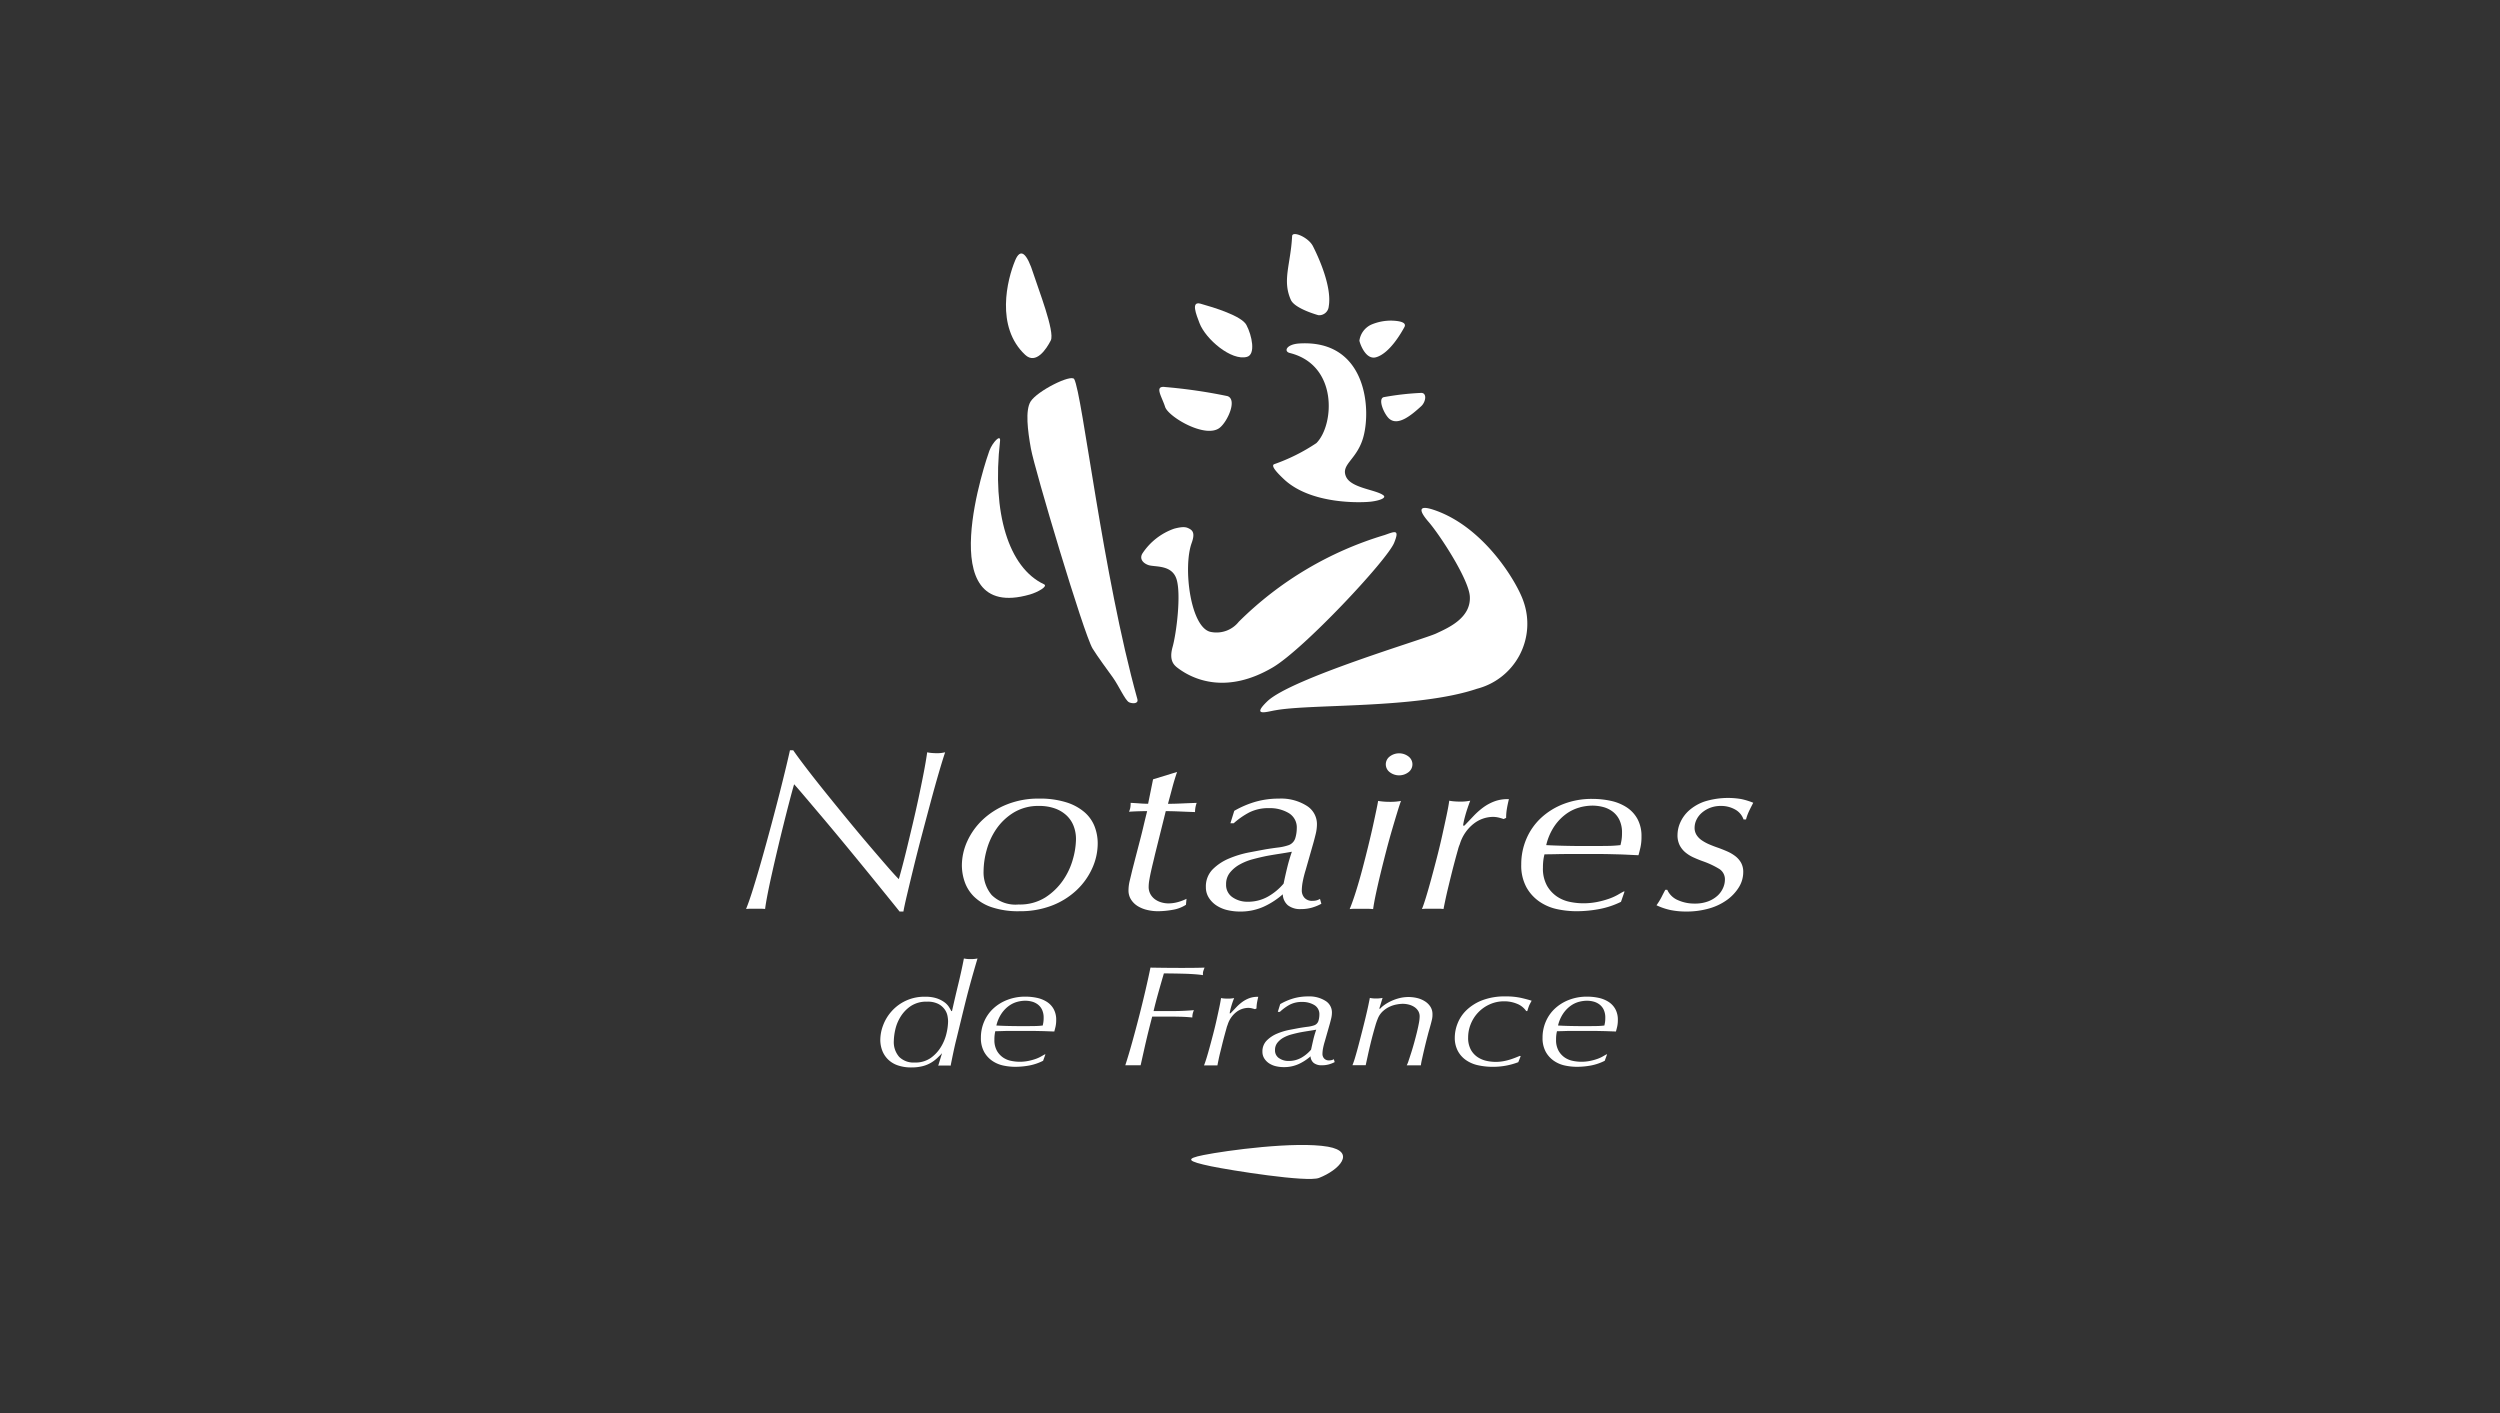 <svg xmlns="http://www.w3.org/2000/svg" xmlns:xlink="http://www.w3.org/1999/xlink" width="230" height="130" viewBox="0 0 230 130"><rect x="0" y="0" width="230" height="130" fill="#333333" stroke="none"/><defs><clipPath id="b"><rect width="230" height="130"></rect></clipPath></defs><g id="a" clip-path="url(#b)"><g transform="translate(-305.384 -115.19)"><g transform="translate(394.702 136.727)"><g transform="translate(0)"><g transform="translate(3.229 1.783)"><path d="M481.89,153.964c-2.738-2.566-1.659-6.919-.909-8.7.474-1.123,1.052-.738,1.69,1.295.391,1.244,1.981,5.291,1.58,6.085S482.883,154.9,481.89,153.964Z" transform="translate(-480.126 -144.644)" fill="#fff" fill-rule="evenodd"></path></g><path d="M535.516,258.816c-.291.436-.072.871.508,1.089s2.176-.073,2.611,1.305,0,4.933-.363,6.238.169,1.7.509,1.958c1.451,1.087,4.5,2.393,8.7-.073,2.846-1.668,10.517-9.865,11.17-11.459.529-1.292.082-1.06-.869-.726a32.1,32.1,0,0,0-13.42,7.979,2.619,2.619,0,0,1-2.538.944c-1.9-.3-2.616-5.944-1.793-8.2.3-.834.125-1.123-.22-1.305-.253-.133-.5-.239-1.4,0A5.778,5.778,0,0,0,535.516,258.816Z" transform="translate(-519.712 -229.463)" fill="#fff" fill-rule="evenodd"></path><path d="M562.065,166.994c-.44-.833-2.991-1.611-4.221-1.955-.908-.255-.392,1-.095,1.784.556,1.472,2.935,3.509,4.373,3.106C562.934,169.7,562.583,167.972,562.065,166.994Z" transform="translate(-536.714 -158.636)" fill="#fff"></path><path d="M549.046,199.984a48,48,0,0,0-5.722-.834c-1.05-.144-.321.864-.015,1.825.293.919,3.7,2.929,5.006,1.935C549.048,202.349,549.976,200.3,549.046,199.984Z" transform="translate(-525.437 -185.079)" fill="#fff"></path><path d="M633.62,201.985a25.322,25.322,0,0,1,3.4-.392c.625-.066.507.814.063,1.221-.922.844-2.137,1.849-2.945,1.148C633.687,203.566,633.071,202.173,633.62,201.985Z" transform="translate(-595.651 -186.98)" fill="#fff"></path><path d="M597.8,144.189a.882.882,0,0,0,.947-.8c.319-1.815-.956-4.577-1.455-5.556-.421-.823-1.887-1.431-1.913-.921-.137,2.626-.923,4.065-.115,5.869C595.629,143.6,597.8,144.189,597.8,144.189Z" transform="translate(-565.822 -136.727)" fill="#fff"></path><path d="M471.224,234.472c.714-.206,1.694-.751,1.3-.94-3.258-1.529-4.8-6.553-4.046-13.167.082-.717-.7.119-.982.884C467.293,221.787,461.976,237.136,471.224,234.472Z" transform="translate(-465.792 -201.315)" fill="#fff" fill-rule="evenodd"></path><path d="M599.484,249.846c1.052,1.213,3.717,5.3,3.806,6.879.113,2-2.032,2.9-3.12,3.41s-13.347,4.134-15.521,6.238c-1.516,1.466.05.922.772.815,3.292-.6,13.034-.123,18.521-1.976a6.172,6.172,0,0,0,4.279-8.051c-.585-1.736-3.632-6.877-8.268-8.415C598.339,248.211,598.767,249.019,599.484,249.846Z" transform="translate(-557.383 -223.382)" fill="#fff" fill-rule="evenodd"></path><path d="M590.239,193.823c-.548-.519-1.233-1.217-.882-1.367a17.171,17.171,0,0,0,3.884-1.941c1.643-1.648,2.025-7.178-2.451-8.291-.568-.141-.328-.8.893-.875,6.241-.367,6.645,6.191,5.825,8.789-.614,1.946-2.035,2.352-1.539,3.468.473,1.061,2.785,1.192,3.442,1.718.284.225-.3.471-1.122.574S592.749,196.205,590.239,193.823Z" transform="translate(-561.451 -171.287)" fill="#fff"></path></g><path d="M498.236,225.375c-.367-.183-.924-1.489-1.5-2.294-.422-.587-1.415-1.931-1.855-2.649-.815-1.331-5.337-16.505-5.676-18.4-.3-1.667-.527-3.513-.033-4.32.6-.977,3.751-2.552,4.017-2.068.746,1.351,2.625,18.006,5.81,29.436C499.131,225.557,498.493,225.5,498.236,225.375Z" transform="translate(-483.68 -182.302)" fill="#fff" fill-rule="evenodd"></path><path d="M624.478,173.915a1.914,1.914,0,0,1,1.065-1.469,4.606,4.606,0,0,1,1.923-.38c.8.027,1.379.185,1.15.6-.261.473-1.334,2.4-2.6,2.768C625.063,175.711,624.534,174.2,624.478,173.915Z" transform="translate(-588.731 -164.105)" fill="#fff" fill-rule="evenodd"></path></g><g transform="translate(374.035 184.213)"><path d="M379.507,349.116q.775,1.015,1.752,2.23t2.044,2.515q1.066,1.3,2.031,2.431t1.7,1.976q.737.845,1.041,1.141.1-.338.3-1.088t.444-1.754q.242-1,.521-2.177t.533-2.357q.253-1.184.47-2.293t.343-2a2.915,2.915,0,0,0,.419.063q.242.021.47.021a3.077,3.077,0,0,0,.406-.021q.152-.021.356-.063-.229.676-.584,1.892t-.749,2.685q-.394,1.469-.813,3.054t-.762,2.991q-.343,1.405-.6,2.494t-.33,1.532h-.356q-.2-.254-.927-1.152t-1.714-2.114q-.991-1.216-2.121-2.589t-2.146-2.579q-1.016-1.2-1.778-2.1t-1.016-1.173q-.178.613-.432,1.585t-.533,2.093q-.28,1.12-.559,2.3t-.521,2.261q-.242,1.078-.407,1.934t-.216,1.3a3.91,3.91,0,0,0-.407-.021h-.9a4.269,4.269,0,0,0-.444.021q.279-.676.66-1.9t.8-2.705q.419-1.479.838-3.043t.775-2.959q.355-1.4.609-2.462t.355-1.533h.3Q378.732,348.1,379.507,349.116Z" transform="translate(-374.035 -347.552)" fill="#fff"></path><path d="M462.607,371.236a6.328,6.328,0,0,1,1.41-1.978,7.019,7.019,0,0,1,2.236-1.417,7.74,7.74,0,0,1,2.947-.539,8.07,8.07,0,0,1,2.541.349,4.719,4.719,0,0,1,1.677.92,3.346,3.346,0,0,1,.914,1.311,4.329,4.329,0,0,1,.28,1.544,5.551,5.551,0,0,1-.508,2.294,6.332,6.332,0,0,1-1.448,2.019,6.939,6.939,0,0,1-2.262,1.406,8.1,8.1,0,0,1-2.973.518,7.6,7.6,0,0,1-2.6-.381,4.239,4.239,0,0,1-1.626-1,3.546,3.546,0,0,1-.838-1.374,4.663,4.663,0,0,1-.241-1.428A5.4,5.4,0,0,1,462.607,371.236Zm2.255,4.942a3.131,3.131,0,0,0,2.482.866,4.391,4.391,0,0,0,2.444-.645,5.721,5.721,0,0,0,1.63-1.574,6.439,6.439,0,0,0,.916-1.965,7.094,7.094,0,0,0,.28-1.818,3.342,3.342,0,0,0-.216-1.215,2.637,2.637,0,0,0-.649-.972,3.044,3.044,0,0,0-1.069-.644,4.212,4.212,0,0,0-1.451-.233,4.355,4.355,0,0,0-2.355.613,5.282,5.282,0,0,0-1.591,1.511,6.361,6.361,0,0,0-.891,1.944,7.526,7.526,0,0,0-.28,1.934A3.235,3.235,0,0,0,464.862,376.178Z" transform="translate(-442.274 -362.854)" fill="#fff"></path><path d="M534.195,357.891q-.191.722-.394,1.464.584,0,1.282-.032t1.359-.053a2.529,2.529,0,0,0-.152.845q-.661-.021-1.384-.053t-1.308-.032l-.99,3.979q-.076.339-.178.752t-.19.815q-.089.4-.152.772a3.807,3.807,0,0,0-.063.625,1.37,1.37,0,0,0,.178.72,1.482,1.482,0,0,0,.444.476,1.915,1.915,0,0,0,.584.265,2.323,2.323,0,0,0,.6.084,3.313,3.313,0,0,0,.863-.116,4.32,4.32,0,0,0,.813-.307l-.051.55a3.191,3.191,0,0,1-1.232.465,7.94,7.94,0,0,1-1.358.127,4.252,4.252,0,0,1-.974-.116,2.918,2.918,0,0,1-.868-.349,1.929,1.929,0,0,1-.615-.6,1.546,1.546,0,0,1-.239-.857,3.749,3.749,0,0,1,.114-.889q.114-.466.24-1,.277-1.079.454-1.757t.316-1.217q.139-.54.265-1.08t.328-1.344q-.353,0-.8.014t-.871.042a1.771,1.771,0,0,0,.113-.335,2.345,2.345,0,0,0,.038-.482q.4.021.841.053t.766.032l.456-2.249,2.21-.679Q534.385,357.17,534.195,357.891Z" transform="translate(-494.999 -354.428)" fill="#fff"></path><path d="M566.363,367.589a7.784,7.784,0,0,1,2.143-.286,4.421,4.421,0,0,1,2.548.655,1.978,1.978,0,0,1,.951,1.691,3.8,3.8,0,0,1-.114.909q-.114.465-.19.739l-.735,2.578a9.767,9.767,0,0,0-.279,1.12,4.611,4.611,0,0,0-.076.761,1,1,0,0,0,.241.666.925.925,0,0,0,.748.285,1.381,1.381,0,0,0,.393-.049,1.2,1.2,0,0,0,.292-.129l.127.448a4.278,4.278,0,0,1-.889.362,3.649,3.649,0,0,1-.988.128,1.828,1.828,0,0,1-1.205-.351,1.392,1.392,0,0,1-.469-1.01,7.1,7.1,0,0,1-1.737,1.132,5.2,5.2,0,0,1-2.219.455,5.055,5.055,0,0,1-1.116-.127,3.106,3.106,0,0,1-1-.413,2.364,2.364,0,0,1-.723-.719,1.778,1.778,0,0,1-.279-.984,2.23,2.23,0,0,1,.635-1.649,4.675,4.675,0,0,1,1.525-1,9.281,9.281,0,0,1,1.83-.55q.941-.179,1.525-.286.508-.084,1.093-.159a4.63,4.63,0,0,0,.941-.2.994.994,0,0,0,.673-.655,3.148,3.148,0,0,0,.14-.91,1.535,1.535,0,0,0-.738-1.406,3.382,3.382,0,0,0-1.806-.455,3.906,3.906,0,0,0-1.819.39,7.064,7.064,0,0,0-1.437,1h-.305l.355-1.143A8.879,8.879,0,0,1,566.363,367.589Zm-2.124,8.791a2.367,2.367,0,0,0,1.38.411,3.712,3.712,0,0,0,1.9-.485,5.311,5.311,0,0,0,1.419-1.182q.152-.738.329-1.467t.431-1.467q-.583.105-1.14.19t-1.14.19q-.633.127-1.3.306a5.214,5.214,0,0,0-1.216.486,3.043,3.043,0,0,0-.9.749,1.668,1.668,0,0,0-.355,1.076A1.36,1.36,0,0,0,564.238,376.38Z" transform="translate(-519.497 -362.854)" fill="#fff"></path><path d="M624.906,354.221q-.217.709-.483,1.618t-.533,1.935q-.266,1.025-.508,2.019t-.432,1.882q-.191.888-.267,1.459a5.785,5.785,0,0,0-.584-.028h-1.13a3.224,3.224,0,0,0-.444.028q.279-.676.584-1.649t.584-2.03q.279-1.057.533-2.093t.445-1.9q.19-.867.317-1.48t.153-.8a6.492,6.492,0,0,0,1.066.084,5.268,5.268,0,0,0,1.041-.084Q625.122,353.513,624.906,354.221Zm-.7-5.123a1.42,1.42,0,0,1,1.735,0,.9.9,0,0,1,0,1.436,1.421,1.421,0,0,1-1.735,0,.9.9,0,0,1,0-1.436Z" transform="translate(-565.006 -348.52)" fill="#fff"></path><path d="M657.13,369.212a2.3,2.3,0,0,0-.559-.064,2.917,2.917,0,0,0-1.74.623,3.756,3.756,0,0,0-1.283,1.892,2.832,2.832,0,0,0-.165.486q-.115.4-.266.962t-.318,1.226q-.165.665-.318,1.3t-.266,1.173q-.114.539-.165.814a3.16,3.16,0,0,0-.432-.028h-1.054a4.076,4.076,0,0,0-.5.028q.152-.359.381-1.111t.482-1.682q.254-.931.521-1.968t.482-2.01q.216-.973.394-1.809t.254-1.386a3.821,3.821,0,0,0,.47.063q.267.021.521.021a4.432,4.432,0,0,0,.94-.084q-.051.127-.139.371t-.191.562q-.1.318-.191.668a7.015,7.015,0,0,0-.14.689h.127q.406-.422.825-.867a6.777,6.777,0,0,1,.889-.793,4.333,4.333,0,0,1,1.054-.571,3.421,3.421,0,0,1,1.321-.2q-.127.531-.191.923a5.007,5.007,0,0,0-.063.8l-.229.106C657.451,369.3,657.3,369.254,657.13,369.212Z" transform="translate(-587.897 -363.017)" fill="#fff"></path><path d="M697.8,377.56a11.405,11.405,0,0,1-2.142.2,8.574,8.574,0,0,1-1.7-.18,4.556,4.556,0,0,1-1.636-.678,3.915,3.915,0,0,1-1.229-1.334,4.172,4.172,0,0,1-.482-2.107,5.928,5.928,0,0,1,.469-2.35,5.666,5.666,0,0,1,1.332-1.916,6.4,6.4,0,0,1,2.069-1.292,7.156,7.156,0,0,1,2.652-.476,7.975,7.975,0,0,1,1.726.18,4.354,4.354,0,0,1,1.446.592,3,3,0,0,1,1,1.078,3.3,3.3,0,0,1,.368,1.617,4.423,4.423,0,0,1-.1,1.015q-.1.423-.177.7-.531-.023-.961-.045t-.847-.034l-.872-.022q-.455-.011-1.036-.011h-2.655q-.607,0-1.214.014t-1.062.014a4.412,4.412,0,0,0-.1.508,5.211,5.211,0,0,0-.042.719,3.233,3.233,0,0,0,.379,1.671,3.011,3.011,0,0,0,.923.994,3.277,3.277,0,0,0,1.188.487,6.142,6.142,0,0,0,1.176.127,6.543,6.543,0,0,0,1.327-.123,8.19,8.19,0,0,0,1.062-.288,4.952,4.952,0,0,0,.809-.359q.341-.2.569-.318h.076l-.329.953A7.7,7.7,0,0,1,697.8,377.56Zm-1.786-9.355a3.809,3.809,0,0,0-1.219.567,4.569,4.569,0,0,0-1.1,1.112,5.275,5.275,0,0,0-.787,1.795q.787.042,1.727.063t1.727.021h.813q.634,0,1.346-.011a11.414,11.414,0,0,0,1.219-.074q.047-.189.094-.451a4.007,4.007,0,0,0,.047-.682,2.667,2.667,0,0,0-.235-1.176,2.1,2.1,0,0,0-.629-.777,2.514,2.514,0,0,0-.876-.42,3.9,3.9,0,0,0-.99-.126A4.654,4.654,0,0,0,696.013,368.2Z" transform="translate(-619.307 -362.951)" fill="#fff"></path><path d="M753.085,368.113a2.594,2.594,0,0,0-1.311-.328,2.675,2.675,0,0,0-1.005.179,2.576,2.576,0,0,0-.763.464,1.963,1.963,0,0,0-.484.643,1.7,1.7,0,0,0-.165.716,1.224,1.224,0,0,0,.178.664,1.688,1.688,0,0,0,.484.495,3.967,3.967,0,0,0,.7.38q.394.169.827.316.406.148.814.326a3.6,3.6,0,0,1,.738.432,2.023,2.023,0,0,1,.534.611,1.727,1.727,0,0,1,.2.864,2.64,2.64,0,0,1-.407,1.4,4.071,4.071,0,0,1-1.106,1.17,5.286,5.286,0,0,1-1.653.78,7.505,7.505,0,0,1-2.072.274,7.177,7.177,0,0,1-1.435-.133,5.85,5.85,0,0,1-1.308-.444,5.923,5.923,0,0,0,.483-.79q.2-.4.33-.634h.178a1.852,1.852,0,0,0,.977.952,3.672,3.672,0,0,0,1.537.317,3.386,3.386,0,0,0,1.266-.211,2.671,2.671,0,0,0,.857-.527,2.115,2.115,0,0,0,.5-.706,1.863,1.863,0,0,0,.166-.727,1.132,1.132,0,0,0-.51-1.011,7.888,7.888,0,0,0-1.531-.717q-.408-.147-.83-.337a3.3,3.3,0,0,1-.753-.463,2.131,2.131,0,0,1-.536-.664,2.046,2.046,0,0,1-.2-.959,2.863,2.863,0,0,1,.254-1.137,3.251,3.251,0,0,1,.8-1.1,4.247,4.247,0,0,1,1.437-.832,7.286,7.286,0,0,1,3.359-.227,6.393,6.393,0,0,1,1.118.343q-.382.733-.5,1.029a4.133,4.133,0,0,0-.165.507h-.228A1.658,1.658,0,0,0,753.085,368.113Z" transform="translate(-662.105 -362.661)" fill="#fff"></path><path d="M434.052,441.767a3.361,3.361,0,0,1-.587.437,2.891,2.891,0,0,1-.776.311,4.179,4.179,0,0,1-1.014.112,3.742,3.742,0,0,1-1.252-.192,2.358,2.358,0,0,1-.9-.55,2.291,2.291,0,0,1-.531-.821,2.759,2.759,0,0,1-.174-.98,3.855,3.855,0,0,1,.253-1.318,4.053,4.053,0,0,1,.769-1.285,4.007,4.007,0,0,1,3.115-1.358,3.239,3.239,0,0,1,1.054.147,2.6,2.6,0,0,1,.7.353,1.665,1.665,0,0,1,.42.433q.143.227.222.387h.063q.285-1.27.586-2.513t.508-2.327a2.825,2.825,0,0,0,.634.056,2.736,2.736,0,0,0,.618-.056q-.349,1.179-.6,2.085t-.46,1.734q-.206.827-.412,1.674t-.46,1.893q-.127.49-.269,1.158t-.27,1.317a1.887,1.887,0,0,0-.222-.013h-.658a2.537,2.537,0,0,0-.261.013l.349-1.146Q434.305,441.529,434.052,441.767Zm-3.493-.106a1.884,1.884,0,0,0,1.419.515,2.463,2.463,0,0,0,1.49-.428,3.432,3.432,0,0,0,.943-1.03,4.229,4.229,0,0,0,.5-1.244,5.142,5.142,0,0,0,.143-1.083,2.975,2.975,0,0,0-.055-.508,1.52,1.52,0,0,0-.262-.6,1.68,1.68,0,0,0-.586-.5,2.165,2.165,0,0,0-1.03-.207,2.586,2.586,0,0,0-1.514.415,3.243,3.243,0,0,0-.943,1,3.823,3.823,0,0,0-.475,1.19,5.1,5.1,0,0,0-.127,1A2.056,2.056,0,0,0,430.559,441.661Z" transform="translate(-416.481 -413.446)" fill="#fff"></path><path d="M474.376,454.55a7.127,7.127,0,0,1-1.334.125,5.354,5.354,0,0,1-1.058-.112,2.837,2.837,0,0,1-1.019-.423,2.439,2.439,0,0,1-.765-.832,2.607,2.607,0,0,1-.3-1.315,3.681,3.681,0,0,1,.294-1.466,3.527,3.527,0,0,1,.834-1.2,3.993,3.993,0,0,1,1.295-.806,4.492,4.492,0,0,1,1.66-.3,5.06,5.06,0,0,1,1.08.111,2.751,2.751,0,0,1,.906.367,1.863,1.863,0,0,1,.627.668,2.029,2.029,0,0,1,.231,1,2.71,2.71,0,0,1-.064.629q-.064.262-.111.432l-.6-.022c-.18-.007-.357-.013-.532-.017l-.548-.011q-.286-.005-.651-.006h-1.666q-.381,0-.762.014t-.667.014a2.732,2.732,0,0,0-.059.317,3.435,3.435,0,0,0-.025.45,2.015,2.015,0,0,0,.237,1.044,1.887,1.887,0,0,0,.577.621,2.05,2.05,0,0,0,.743.3,3.841,3.841,0,0,0,.735.079,4.066,4.066,0,0,0,.83-.077,5.2,5.2,0,0,0,.664-.181,3.094,3.094,0,0,0,.506-.227q.213-.123.355-.2h.048l-.216.595A4.8,4.8,0,0,1,474.376,454.55Zm-1.111-5.857a2.363,2.363,0,0,0-.761.356,2.869,2.869,0,0,0-.689.7,3.322,3.322,0,0,0-.491,1.127q.491.029,1.078.042t1.078.014h.507q.4,0,.84-.007a6.581,6.581,0,0,0,.761-.049c.018-.079.037-.173.056-.283a2.677,2.677,0,0,0,.028-.429,1.7,1.7,0,0,0-.146-.738,1.3,1.3,0,0,0-.391-.487,1.563,1.563,0,0,0-.547-.264,2.421,2.421,0,0,0-.618-.079A2.881,2.881,0,0,0,473.265,448.693Z" transform="translate(-448.308 -425.552)" fill="#fff"></path><path d="M531.042,442.069q-.135.54-.254,1.053t-.238,1.047q-.119.533-.261,1.165h-1.411q.3-.921.634-2.12t.65-2.437q.317-1.238.586-2.4t.444-2.028q.808.015,1.537.021t1.284.007q.6,0,1.212-.007t.943-.021q-.079.207-.119.334a1.031,1.031,0,0,0-.024.359q-.333-.053-.809-.086t-.974-.046q-.5-.013-.983-.02t-.832-.007q-.317,1.084-.547,1.912t-.4,1.551h1.871q.475,0,1.014-.028t.824-.056a2.4,2.4,0,0,0-.111.338,1.54,1.54,0,0,0-.032.338q-.555-.056-1.117-.07t-1.117-.014h-1.458Q531.176,441.53,531.042,442.069Z" transform="translate(-494.002 -416.352)" fill="#fff"></path><path d="M565.423,449.336a1.438,1.438,0,0,0-.348-.04,1.818,1.818,0,0,0-1.086.389,2.347,2.347,0,0,0-.8,1.182,1.779,1.779,0,0,0-.1.3q-.071.251-.166.6t-.2.766q-.1.416-.2.812t-.167.732q-.071.337-.1.508h-1.236q.095-.223.238-.69t.3-1.046q.158-.578.325-1.223t.3-1.249q.134-.6.245-1.124t.159-.861a2.28,2.28,0,0,0,.293.04c.111.009.219.013.325.013a2.729,2.729,0,0,0,.586-.053q-.031.078-.087.227t-.119.345q-.063.2-.119.41a4.272,4.272,0,0,0-.087.423h.079q.253-.264.515-.541a4.214,4.214,0,0,1,.555-.495,2.709,2.709,0,0,1,.658-.356,2.131,2.131,0,0,1,.824-.125q-.079.329-.119.573a3.047,3.047,0,0,0-.04.494l-.143.066C565.624,449.389,565.529,449.363,565.423,449.336Z" transform="translate(-518.902 -425.594)" fill="#fff"></path><path d="M587.767,448.282a4.86,4.86,0,0,1,1.34-.179,2.765,2.765,0,0,1,1.594.41,1.239,1.239,0,0,1,.595,1.057,2.378,2.378,0,0,1-.071.569c-.047.194-.088.348-.119.463l-.46,1.613a6.237,6.237,0,0,0-.175.7,2.909,2.909,0,0,0-.047.476.626.626,0,0,0,.15.417.578.578,0,0,0,.468.179.877.877,0,0,0,.246-.03.746.746,0,0,0,.182-.079l.079.267a2.748,2.748,0,0,1-.555.216,2.389,2.389,0,0,1-.619.076,1.167,1.167,0,0,1-.753-.212.831.831,0,0,1-.293-.612,4.47,4.47,0,0,1-1.087.709,3.247,3.247,0,0,1-1.388.285,3.119,3.119,0,0,1-.7-.08,1.944,1.944,0,0,1-.626-.259,1.486,1.486,0,0,1-.452-.453,1.129,1.129,0,0,1-.174-.62,1.41,1.41,0,0,1,.4-1.039,2.928,2.928,0,0,1,.955-.633,5.838,5.838,0,0,1,1.146-.346q.589-.113.955-.18.318-.053.684-.1a2.871,2.871,0,0,0,.589-.126.625.625,0,0,0,.422-.413,2.01,2.01,0,0,0,.088-.573.969.969,0,0,0-.462-.886,2.11,2.11,0,0,0-1.132-.287,2.362,2.362,0,0,0-1.14.255,4.427,4.427,0,0,0-.9.656h-.191l.222-.715A5.531,5.531,0,0,1,587.767,448.282Zm-1.335,5.5a1.481,1.481,0,0,0,.865.258,2.326,2.326,0,0,0,1.19-.3,3.316,3.316,0,0,0,.889-.74q.1-.463.206-.919t.27-.919q-.366.066-.714.119t-.714.119q-.4.079-.817.192a3.278,3.278,0,0,0-.762.3,1.9,1.9,0,0,0-.563.469,1.045,1.045,0,0,0-.222.674A.85.85,0,0,0,586.432,453.786Z" transform="translate(-537.409 -425.455)" fill="#fff"></path><path d="M624.184,449.441a2.311,2.311,0,0,1,.42-.37,4.009,4.009,0,0,1,.595-.343,4.214,4.214,0,0,1,.745-.267,3.445,3.445,0,0,1,1.68-.01,2.335,2.335,0,0,1,.7.3,1.62,1.62,0,0,1,.5.495,1.263,1.263,0,0,1,.189.692c0,.088,0,.167-.008.237a1.955,1.955,0,0,1-.047.277c-.027.115-.063.259-.11.435s-.113.413-.2.712q-.063.238-.173.666t-.22.9q-.11.469-.2.884a5.277,5.277,0,0,0-.11.587h-1.3a2.62,2.62,0,0,0,.174-.435q.111-.33.246-.752t.269-.91q.135-.488.246-.943t.182-.837a3.52,3.52,0,0,0,.071-.607.971.971,0,0,0-.135-.521,1.158,1.158,0,0,0-.357-.363,1.682,1.682,0,0,0-.5-.218,2.274,2.274,0,0,0-.578-.073,3.257,3.257,0,0,0-.507.053,2.715,2.715,0,0,0-.658.2,2.487,2.487,0,0,0-.65.429,1.856,1.856,0,0,0-.483.725,5.71,5.71,0,0,0-.206.6q-.111.376-.23.818t-.229.9q-.111.462-.2.864c-.058.268-.109.5-.151.692s-.069.316-.079.369h-1.22a7.809,7.809,0,0,0,.261-.769q.151-.506.309-1.111t.325-1.255q.166-.651.309-1.243t.246-1.072q.1-.48.15-.743a2.626,2.626,0,0,0,.571.053c.1,0,.2,0,.3-.013a2.854,2.854,0,0,0,.3-.04l-.3.978Z" transform="translate(-565.876 -425.649)" fill="#fff"></path><path d="M666.965,454.579a6.229,6.229,0,0,1-1.371-.145,3.077,3.077,0,0,1-1.117-.483,2.392,2.392,0,0,1-.746-.852,2.574,2.574,0,0,1-.271-1.216,3.589,3.589,0,0,1,.256-1.289,3.45,3.45,0,0,1,.817-1.223,4.333,4.333,0,0,1,1.449-.912,5.744,5.744,0,0,1,2.14-.357,6.48,6.48,0,0,1,1.451.139q.593.139.959.257c-.053.1-.1.181-.135.251a2.211,2.211,0,0,0-.1.205c-.026.066-.053.139-.079.218s-.055.172-.087.277h-.1a1.823,1.823,0,0,0-.856-.673,3.058,3.058,0,0,0-1.157-.224,3.188,3.188,0,0,0-1.363.288,3.336,3.336,0,0,0-1.728,1.812,3.268,3.268,0,0,0-.238,1.223,2.255,2.255,0,0,0,.261,1.152,1.95,1.95,0,0,0,.65.686,2.424,2.424,0,0,0,.824.328,4.084,4.084,0,0,0,.769.085,4.03,4.03,0,0,0,.769-.069,5.192,5.192,0,0,0,.642-.164q.285-.094.5-.182t.341-.139l.079.026-.222.555A6.453,6.453,0,0,1,666.965,454.579Z" transform="translate(-598.271 -425.455)" fill="#fff"></path><path d="M703.8,454.55a7.124,7.124,0,0,1-1.334.125,5.354,5.354,0,0,1-1.058-.112,2.834,2.834,0,0,1-1.018-.423,2.437,2.437,0,0,1-.766-.832,2.606,2.606,0,0,1-.3-1.315,3.685,3.685,0,0,1,.294-1.466,3.529,3.529,0,0,1,.834-1.2,4,4,0,0,1,1.295-.806,4.492,4.492,0,0,1,1.66-.3,5.06,5.06,0,0,1,1.08.111,2.748,2.748,0,0,1,.906.367,1.865,1.865,0,0,1,.628.668,2.032,2.032,0,0,1,.23,1,2.714,2.714,0,0,1-.064.629q-.064.262-.111.432l-.6-.022c-.18-.007-.357-.013-.532-.017l-.548-.011q-.286-.005-.651-.006H702.08q-.381,0-.762.014t-.666.014a2.81,2.81,0,0,0-.06.317,3.436,3.436,0,0,0-.025.45,2.016,2.016,0,0,0,.237,1.044,1.886,1.886,0,0,0,.577.621,2.05,2.05,0,0,0,.743.3,3.844,3.844,0,0,0,.735.079,4.07,4.07,0,0,0,.83-.077,5.194,5.194,0,0,0,.663-.181,3.094,3.094,0,0,0,.506-.227q.213-.123.355-.2h.047l-.216.595A4.791,4.791,0,0,1,703.8,454.55Zm-1.111-5.857a2.359,2.359,0,0,0-.761.356,2.868,2.868,0,0,0-.689.7,3.328,3.328,0,0,0-.491,1.127q.491.029,1.078.042t1.078.014h.507q.4,0,.84-.007a6.576,6.576,0,0,0,.761-.049c.018-.079.037-.173.056-.283a2.685,2.685,0,0,0,.028-.429,1.7,1.7,0,0,0-.145-.738,1.3,1.3,0,0,0-.391-.487,1.562,1.562,0,0,0-.547-.264,2.425,2.425,0,0,0-.618-.079A2.879,2.879,0,0,0,702.693,448.693Z" transform="translate(-626.06 -425.552)" fill="#fff"></path></g><path d="M567.536,511.806c-1.094.427-8.15-.7-9.934-1.071-2.185-.46-2.414-.69-.689-1.034,2.079-.417,8.461-1.284,11.445-.767C571,509.4,569.383,511.088,567.536,511.806Z" transform="translate(-140.802 -288.248)" fill="#fff"></path></g></g></svg>